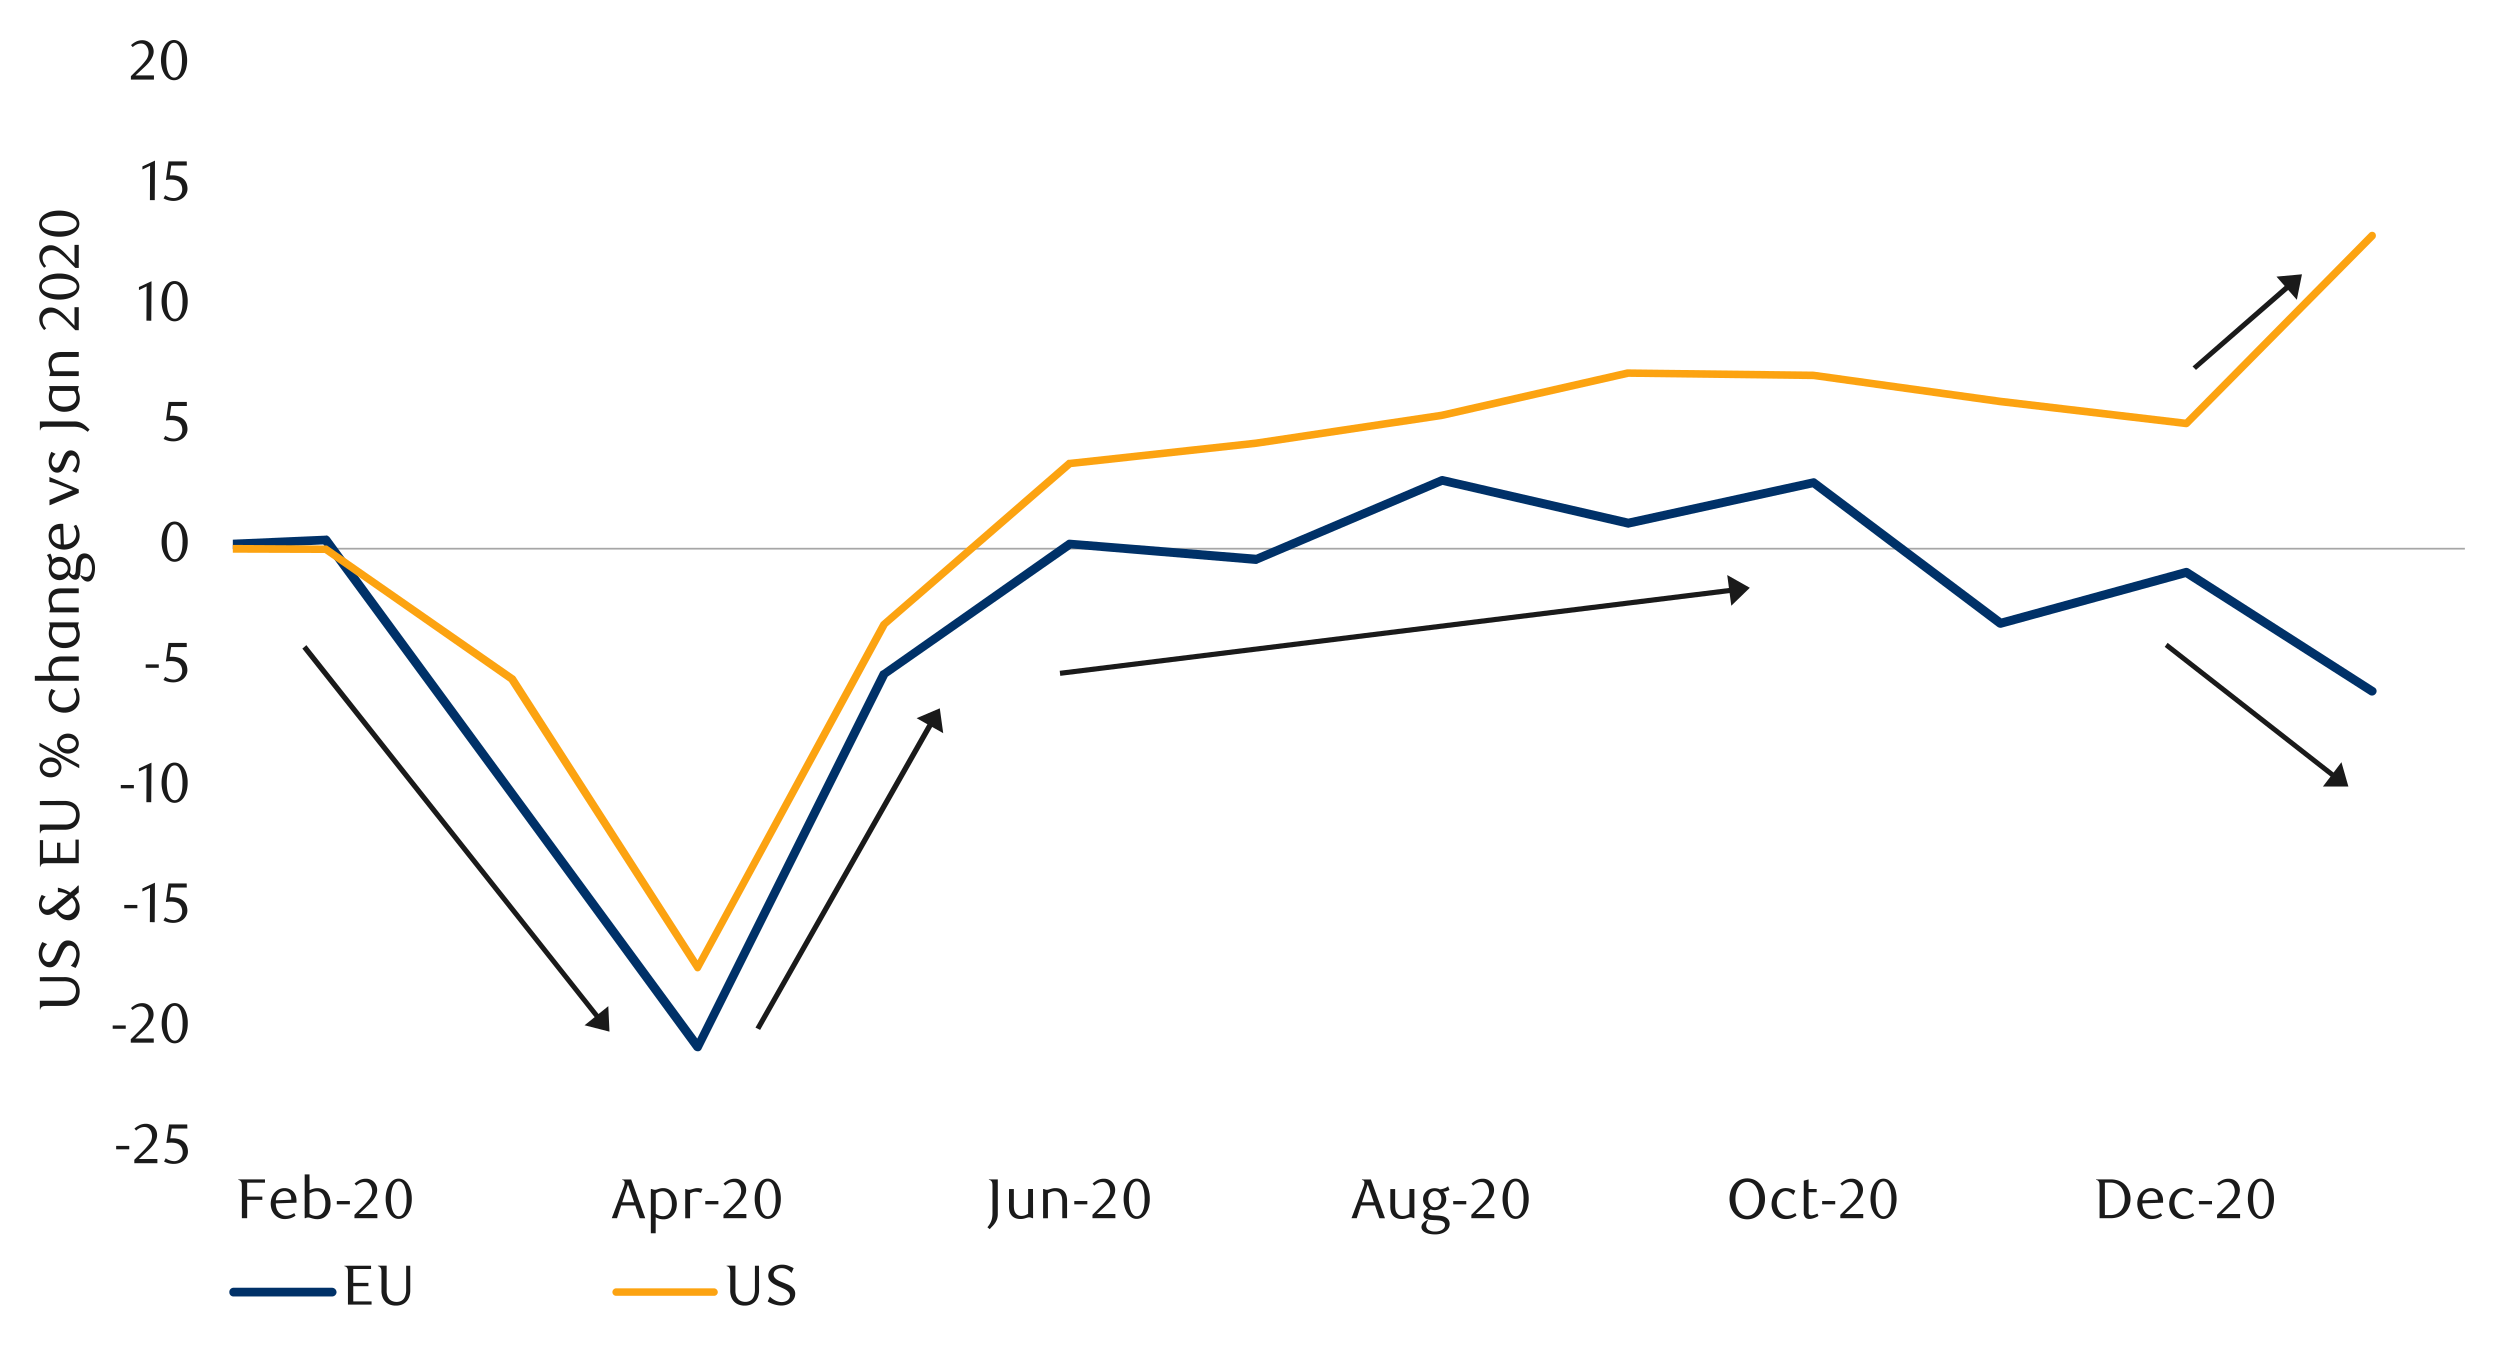 <svg id="Layer_1" data-name="Layer 1" xmlns="http://www.w3.org/2000/svg" xmlns:xlink="http://www.w3.org/1999/xlink" width="1460" height="790" viewBox="0 0 1460 790"><defs><style>.cls-1{fill:none;}.cls-2{fill:#a6a6a6;}.cls-3{clip-path:url(#clip-path);}.cls-4{clip-path:url(#clip-path-2);}.cls-5{fill:#003168;}.cls-6{fill:#fca311;}.cls-7{fill:#1a1a1a;}</style><clipPath id="clip-path"><rect class="cls-1" x="135.97" y="39.04" width="1305.89" height="634.84"/></clipPath><clipPath id="clip-path-2"><rect class="cls-1" x="-125.62" y="-721.85" width="1725.84" height="2233.44"/></clipPath></defs><rect class="cls-2" x="135.97" y="319.92" width="1303.52" height="1.02"/><g class="cls-3"><g class="cls-4"><path class="cls-5" d="M81.48,317.55l108.63-4.74c1-.34,1.69.34,2.37,1L301.11,462,409.73,609.93l-4.4.33L514,392.33c.34-.33.68-.67,1-.67l108.29-76.14a2.53,2.53,0,0,1,1.69-.34l109,8.8-1.35.34,108.28-46a3.79,3.79,0,0,1,1.7-.33l109,25h-1.35l108.62-23.69a2.47,2.47,0,0,1,2,.68l109,81.89-2.37-.34L1276,331.76a2.94,2.94,0,0,1,2.36.34l108.29,69.37a2.4,2.4,0,0,1,.68,3.72,2.61,2.61,0,0,1-3.38.68L1275.36,336.5l2,.34-108.63,29.78a3.23,3.23,0,0,1-2.37-.68l-108.62-81.89,2,.33L951.51,308.07c-.68.34-1,0-1.35,0L841.53,283h1.35l-108.28,46c-.34.34-.68.34-1.36.34l-108.62-9.13,1.69-.34-108.63,75.8,1-1-109,217.93a2.28,2.28,0,0,1-2,1.36,3.08,3.08,0,0,1-2.37-1L297,465.09l-109-148.22,2.37,1L81.82,323a2.66,2.66,0,0,1-2.7-2.7,2.87,2.87,0,0,1,2.36-2.71"/><path class="cls-6" d="M81.82,317.89l108.63.67a1.22,1.22,0,0,1,1,.34l109,75.8c.34,0,.34.34.68.68L409.39,563.9h-3.72L514.3,363.57l.67-.68,108.29-94.07c.34-.34.68-.34,1.36-.34l108.62-11.84,108.29-16.25,108.63-24.7h.67L1059.12,217l109.3,15.23,108.63,12.86-1.69.68,108.29-109.64a2.25,2.25,0,0,1,3.38,0,2.52,2.52,0,0,1,0,3L1278.4,248.85a2.55,2.55,0,0,1-1.69.68l-109-12.86-108.63-15.23-108.29-1.35h.34l-109,24.7L733.92,261,625,272.88l1.36-.68L517.68,366.28l.68-.68-109,200.33a2.23,2.23,0,0,1-1.69,1.36,2,2,0,0,1-2-1L297,397.75l.68.68L189.1,322.62l1,.34-108.29-.34a2.37,2.37,0,1,1,0-4.73"/></g></g><path class="cls-7" d="M67.84,671.2v-2h7.64v2Z"/><path class="cls-7" d="M78.44,679.3v-2L82.78,673a42.13,42.13,0,0,0,4.37-4.92,7.5,7.5,0,0,0,1.63-4.4,7.29,7.29,0,0,0-.32-2.19,5.68,5.68,0,0,0-.87-1.74,3.92,3.92,0,0,0-1.37-1.16,4,4,0,0,0-1.82-.41,6.07,6.07,0,0,0-2.67.58,8.11,8.11,0,0,0-2.21,1.53l-1-1.19A13,13,0,0,1,81.73,657a8.31,8.31,0,0,1,3.49-.71,6.71,6.71,0,0,1,2.54.48,6.11,6.11,0,0,1,2.07,1.34,6.58,6.58,0,0,1,1.4,2.07,6.73,6.73,0,0,1,.51,2.65,7.23,7.23,0,0,1-.58,2.88,12.8,12.8,0,0,1-1.41,2.54A19.31,19.31,0,0,1,88,670.37c-.63.64-1.19,1.2-1.7,1.66l-5.2,4.83h10.8v2.44Z"/><path class="cls-7" d="M109.42,659.08h-9.15l-.86,5.76.73-.05h.72a11.32,11.32,0,0,1,4.33.72,7.53,7.53,0,0,1,2.73,1.84,6.63,6.63,0,0,1,1.42,2.49,9.29,9.29,0,0,1,.41,2.65,6.5,6.5,0,0,1-.68,3,6.92,6.92,0,0,1-1.81,2.27,8.09,8.09,0,0,1-2.63,1.45,9.7,9.7,0,0,1-3.14.51,12.8,12.8,0,0,1-2.69-.28,11.22,11.22,0,0,1-3-1.13l1-1.88a8.65,8.65,0,0,0,5.1,1.68,4.58,4.58,0,0,0,1.76-.36,4.87,4.87,0,0,0,2.63-2.6,4.91,4.91,0,0,0,.42-2,6.22,6.22,0,0,0-.6-2.91,4.73,4.73,0,0,0-1.53-1.79,5.55,5.55,0,0,0-2.14-.91,12.1,12.1,0,0,0-2.38-.25,12.33,12.33,0,0,0-1.5.09c-.5.05-1,.11-1.37.18l1.52-10.87h10.63Z"/><path class="cls-7" d="M65.81,600.81v-1.94h7.63v1.94Z"/><path class="cls-7" d="M76.37,608.91v-2l4.35-4.31a41.94,41.94,0,0,0,4.36-4.92,7.41,7.41,0,0,0,1.63-4.4,7.29,7.29,0,0,0-.31-2.19,5.68,5.68,0,0,0-.87-1.74,3.87,3.87,0,0,0-1.37-1.15,3.92,3.92,0,0,0-1.83-.42,6.2,6.2,0,0,0-2.66.58,8.4,8.4,0,0,0-2.21,1.53l-.95-1.18a12.57,12.57,0,0,1,3.16-2.15,8.16,8.16,0,0,1,3.49-.72,6.66,6.66,0,0,1,2.53.48,6.43,6.43,0,0,1,2.08,1.35,6.52,6.52,0,0,1,1.4,2.07,6.86,6.86,0,0,1,.51,2.64,7.41,7.41,0,0,1-.58,2.88,13.76,13.76,0,0,1-1.42,2.55A19.12,19.12,0,0,1,85.91,600c-.63.65-1.2,1.2-1.7,1.66L79,606.47h10.8v2.44Z"/><path class="cls-7" d="M109.66,597.6a18.34,18.34,0,0,1-.57,4.72,12.78,12.78,0,0,1-1.61,3.7,7.74,7.74,0,0,1-2.44,2.43,5.76,5.76,0,0,1-3.07.86,5.57,5.57,0,0,1-3-.88,8,8,0,0,1-2.4-2.42A12.69,12.69,0,0,1,95,602.32a18.2,18.2,0,0,1-.58-4.69,18.65,18.65,0,0,1,.58-4.74,13.06,13.06,0,0,1,1.58-3.76,7.52,7.52,0,0,1,2.39-2.46,5.8,5.8,0,0,1,6.11,0,7.85,7.85,0,0,1,2.44,2.46,12.92,12.92,0,0,1,1.61,3.74A18.53,18.53,0,0,1,109.66,597.6Zm-3,0a27,27,0,0,0-.29-4,14.11,14.11,0,0,0-.88-3.26,5.94,5.94,0,0,0-1.43-2.16,3,3,0,0,0-4,0,6.07,6.07,0,0,0-1.43,2.14,14.51,14.51,0,0,0-.87,3.23,27.29,27.29,0,0,0,0,8.07,13.26,13.26,0,0,0,.89,3.22,6,6,0,0,0,1.45,2.14,2.84,2.84,0,0,0,2,.78,2.89,2.89,0,0,0,2-.78,5.65,5.65,0,0,0,1.45-2.14,13.79,13.79,0,0,0,.88-3.21A26,26,0,0,0,106.63,597.65Z"/><path class="cls-7" d="M72.57,530.42v-1.94h7.64v1.94Z"/><path class="cls-7" d="M87.52,538.52l.1-20-4.48,2.14v-1.78l7.35-3.39-.14,23.08Z"/><path class="cls-7" d="M109.09,518.31H99.93l-.85,5.76.72-.05.73,0a11.16,11.16,0,0,1,4.33.73,7.41,7.41,0,0,1,2.73,1.84,6.55,6.55,0,0,1,1.42,2.49,9.29,9.29,0,0,1,.41,2.65,6.53,6.53,0,0,1-.68,3,7.13,7.13,0,0,1-1.81,2.27,8.39,8.39,0,0,1-2.63,1.45,9.72,9.72,0,0,1-3.15.51,13.47,13.47,0,0,1-2.68-.28,11.65,11.65,0,0,1-3-1.14l1-1.88a8.66,8.66,0,0,0,5.11,1.68,4.58,4.58,0,0,0,1.76-.36,4.86,4.86,0,0,0,1.55-1,4.93,4.93,0,0,0,1.08-1.58,4.86,4.86,0,0,0,.41-2,6.24,6.24,0,0,0-.59-2.92,4.88,4.88,0,0,0-1.53-1.79,5.78,5.78,0,0,0-2.14-.91,12.19,12.19,0,0,0-2.39-.24c-.5,0-1,0-1.5.08l-1.36.18,1.51-10.86h10.64Z"/><path class="cls-7" d="M70.54,460.37v-1.94h7.64v1.94Z"/><path class="cls-7" d="M85.49,468.47l.1-20.05-4.48,2.14v-1.77l7.34-3.4-.13,23.08Z"/><path class="cls-7" d="M109.59,457.17a17.87,17.87,0,0,1-.58,4.71,12.57,12.57,0,0,1-1.61,3.71A7.89,7.89,0,0,1,105,468a5.76,5.76,0,0,1-3.07.86,5.56,5.56,0,0,1-3-.87,8.07,8.07,0,0,1-2.4-2.43,12.46,12.46,0,0,1-1.59-3.69,17.75,17.75,0,0,1-.58-4.68,18.24,18.24,0,0,1,.58-4.75,13.59,13.59,0,0,1,1.57-3.76,7.71,7.71,0,0,1,2.4-2.45,5.74,5.74,0,0,1,6.11,0,8,8,0,0,1,2.43,2.45,12.76,12.76,0,0,1,1.61,3.74A18.11,18.11,0,0,1,109.59,457.17Zm-3,0a25.86,25.86,0,0,0-.3-4,13.55,13.55,0,0,0-.87-3.25,5.78,5.78,0,0,0-1.43-2.16,3,3,0,0,0-4,0,5.85,5.85,0,0,0-1.43,2.14,14.22,14.22,0,0,0-.87,3.23,27.22,27.22,0,0,0,0,8.06,13.35,13.35,0,0,0,.89,3.23,6,6,0,0,0,1.45,2.14,2.86,2.86,0,0,0,2,.77,2.93,2.93,0,0,0,2-.77,5.85,5.85,0,0,0,1.45-2.14,13.33,13.33,0,0,0,.87-3.21A24.9,24.9,0,0,0,106.56,457.21Z"/><path class="cls-7" d="M85.09,390V388h7.64V390Z"/><path class="cls-7" d="M109.09,377.87H99.94l-.86,5.76.73-.05h.72a11.29,11.29,0,0,1,4.33.72,7.49,7.49,0,0,1,2.74,1.84,6.47,6.47,0,0,1,1.41,2.49,9,9,0,0,1,.41,2.65,6.5,6.5,0,0,1-.67,3,7,7,0,0,1-1.81,2.27A8.25,8.25,0,0,1,104.3,398a9.66,9.66,0,0,1-3.14.51,12.7,12.7,0,0,1-2.68-.28,11.45,11.45,0,0,1-3-1.13l1-1.88a8.65,8.65,0,0,0,5.1,1.68,4.54,4.54,0,0,0,1.76-.36,4.94,4.94,0,0,0,1.55-1,5,5,0,0,0,1.5-3.62,6.35,6.35,0,0,0-.59-2.91,5,5,0,0,0-1.53-1.8,5.76,5.76,0,0,0-2.14-.9,11.56,11.56,0,0,0-2.39-.25,14.76,14.76,0,0,0-1.5.08c-.49.06-1,.12-1.37.19l1.52-10.87h10.63Z"/><path class="cls-7" d="M109.63,316.39a17.82,17.82,0,0,1-.58,4.71,12.46,12.46,0,0,1-1.61,3.71,7.82,7.82,0,0,1-2.43,2.43,5.75,5.75,0,0,1-3.07.85,5.54,5.54,0,0,1-3-.87,8,8,0,0,1-2.4-2.42,12.92,12.92,0,0,1-1.6-3.7,18.08,18.08,0,0,1-.57-4.68,18.74,18.74,0,0,1,.57-4.75,13.4,13.4,0,0,1,1.58-3.75,7.64,7.64,0,0,1,2.4-2.46,5.8,5.8,0,0,1,6.11,0,7.93,7.93,0,0,1,2.43,2.46,12.65,12.65,0,0,1,1.61,3.74A18,18,0,0,1,109.63,316.39Zm-3,.05a25.67,25.67,0,0,0-.3-4.05,14.65,14.65,0,0,0-.87-3.26A6.07,6.07,0,0,0,104,307a3,3,0,0,0-4,0,5.94,5.94,0,0,0-1.43,2.14,13.38,13.38,0,0,0-.87,3.23,27.29,27.29,0,0,0,0,8.07,13.27,13.27,0,0,0,.88,3.22,6.14,6.14,0,0,0,1.45,2.14,2.85,2.85,0,0,0,2,.78,2.91,2.91,0,0,0,2-.78,5.88,5.88,0,0,0,1.45-2.14,14.32,14.32,0,0,0,.87-3.21A24.77,24.77,0,0,0,106.6,316.44Z"/><path class="cls-7" d="M109.13,237.09H100l-.85,5.77c.24,0,.48,0,.72-.05l.72,0a11.29,11.29,0,0,1,4.33.72,7.51,7.51,0,0,1,2.74,1.85,6.43,6.43,0,0,1,1.41,2.48,9.07,9.07,0,0,1,.41,2.66,6.46,6.46,0,0,1-.67,3,7.06,7.06,0,0,1-1.81,2.28,8.44,8.44,0,0,1-2.64,1.45,9.61,9.61,0,0,1-3.14.51,13.47,13.47,0,0,1-2.68-.28,11.65,11.65,0,0,1-3-1.14l1-1.88a8.65,8.65,0,0,0,5.1,1.68,4.63,4.63,0,0,0,1.77-.36,4.81,4.81,0,0,0,1.54-1,5.24,5.24,0,0,0,1.09-1.58,5.06,5.06,0,0,0,.41-2,6.37,6.37,0,0,0-.59-2.92,5.08,5.08,0,0,0-1.53-1.79,5.78,5.78,0,0,0-2.14-.91,12.19,12.19,0,0,0-2.39-.24,12.45,12.45,0,0,0-1.5.08c-.49.05-1,.11-1.36.18l1.51-10.87h10.64Z"/><path class="cls-7" d="M85.52,187.26l.1-20-4.48,2.14v-1.78l7.34-3.39-.13,23.08Z"/><path class="cls-7" d="M109.62,176a18.34,18.34,0,0,1-.57,4.72,12.84,12.84,0,0,1-1.61,3.71A7.81,7.81,0,0,1,105,186.8a5.76,5.76,0,0,1-3.07.86,5.56,5.56,0,0,1-3-.87,8.18,8.18,0,0,1-2.4-2.43,12.46,12.46,0,0,1-1.59-3.69,18.18,18.18,0,0,1-.58-4.68,18.67,18.67,0,0,1,.58-4.75,13.3,13.3,0,0,1,1.58-3.76A7.72,7.72,0,0,1,98.89,165a5.8,5.8,0,0,1,6.11,0,8.07,8.07,0,0,1,2.44,2.46,13,13,0,0,1,1.61,3.74A18.53,18.53,0,0,1,109.62,176Zm-3,.05a27.07,27.07,0,0,0-.29-4.05,14.25,14.25,0,0,0-.88-3.26,5.81,5.81,0,0,0-1.43-2.15,3,3,0,0,0-4,0,6,6,0,0,0-1.43,2.14,14.27,14.27,0,0,0-.87,3.22,27.29,27.29,0,0,0,0,8.07,13.35,13.35,0,0,0,.89,3.23,6.1,6.1,0,0,0,1.45,2.14,2.88,2.88,0,0,0,2,.77,2.93,2.93,0,0,0,2-.77,5.73,5.73,0,0,0,1.45-2.14,13.79,13.79,0,0,0,.88-3.21A26.16,26.16,0,0,0,106.59,176Z"/><path class="cls-7" d="M87.55,116.87l.1-20.05L83.17,99V97.19l7.34-3.4-.13,23.08Z"/><path class="cls-7" d="M109.12,96.66H100l-.85,5.76.72,0h.73a11.36,11.36,0,0,1,4.33.72,7.53,7.53,0,0,1,2.73,1.84,6.47,6.47,0,0,1,1.41,2.49,9,9,0,0,1,.42,2.65,6.5,6.5,0,0,1-.68,3,6.92,6.92,0,0,1-1.81,2.27,8.3,8.3,0,0,1-2.63,1.45,9.72,9.72,0,0,1-3.15.51A12.77,12.77,0,0,1,98.5,117a11.28,11.28,0,0,1-3-1.14l1-1.87a8.66,8.66,0,0,0,5.11,1.68,4.42,4.42,0,0,0,1.76-.37,4.81,4.81,0,0,0,1.54-1,5,5,0,0,0,1.09-1.58,4.83,4.83,0,0,0,.41-2,6.23,6.23,0,0,0-.59-2.91,4.93,4.93,0,0,0-1.53-1.8,5.6,5.6,0,0,0-2.14-.9,11.49,11.49,0,0,0-2.39-.25c-.5,0-1,0-1.5.08l-1.36.18,1.51-10.86h10.64Z"/><path class="cls-7" d="M76.44,46.49v-2l4.34-4.31a41.94,41.94,0,0,0,4.36-4.92,7.41,7.41,0,0,0,1.63-4.4,7.29,7.29,0,0,0-.31-2.19A5.68,5.68,0,0,0,85.59,27a3.92,3.92,0,0,0-1.37-1.16,4,4,0,0,0-1.82-.41,6.21,6.21,0,0,0-2.67.58,8.11,8.11,0,0,0-2.21,1.53l-1-1.18a13.09,13.09,0,0,1,3.16-2.16,8.31,8.31,0,0,1,3.49-.71,6.66,6.66,0,0,1,2.53.48,6.27,6.27,0,0,1,2.08,1.35,6.36,6.36,0,0,1,1.4,2.07A6.68,6.68,0,0,1,89.74,30a7.41,7.41,0,0,1-.58,2.88,13.17,13.17,0,0,1-1.41,2.55A19.19,19.19,0,0,1,86,37.56c-.63.65-1.19,1.2-1.7,1.66l-5.2,4.83h10.8v2.44Z"/><path class="cls-7" d="M109.29,35.18a18.31,18.31,0,0,1-.57,4.71,12.46,12.46,0,0,1-1.61,3.71A7.82,7.82,0,0,1,104.68,46a5.77,5.77,0,0,1-3.07.85,5.57,5.57,0,0,1-3-.87,7.89,7.89,0,0,1-2.39-2.42,12.92,12.92,0,0,1-1.6-3.7A18.19,18.19,0,0,1,94,35.21a18.74,18.74,0,0,1,.57-4.75,13.4,13.4,0,0,1,1.58-3.75,7.64,7.64,0,0,1,2.4-2.46,5.64,5.64,0,0,1,3-.88,5.71,5.71,0,0,1,3.07.88,7.93,7.93,0,0,1,2.43,2.46,12.65,12.65,0,0,1,1.61,3.74A18.47,18.47,0,0,1,109.29,35.18Zm-3,0a25.67,25.67,0,0,0-.3-4,14.65,14.65,0,0,0-.87-3.26,6.09,6.09,0,0,0-1.44-2.16,3,3,0,0,0-4,0,5.94,5.94,0,0,0-1.43,2.14,13.83,13.83,0,0,0-.88,3.23,28.22,28.22,0,0,0,0,8.07,13.73,13.73,0,0,0,.89,3.22,6.14,6.14,0,0,0,1.45,2.14,2.85,2.85,0,0,0,2,.78,2.91,2.91,0,0,0,2-.78,5.88,5.88,0,0,0,1.45-2.14,14.32,14.32,0,0,0,.87-3.21A24.77,24.77,0,0,0,106.27,35.23Z"/><path class="cls-7" d="M154.75,690.67H144.34v8.13h8.86v1.94h-8.86v10.7h-3.09V693.33c0-.75,0-1.41-.07-2a2.43,2.43,0,0,0-.53-1.43,1.77,1.77,0,0,0-.64-.56,2,2,0,0,0-.84-.26v-.3h15.58Z"/><path class="cls-7" d="M161.07,702.77a9.27,9.27,0,0,0,.46,3,6.73,6.73,0,0,0,1.28,2.3,5.6,5.6,0,0,0,1.95,1.43,5.9,5.9,0,0,0,2.43.5,7,7,0,0,0,2.32-.4,9.63,9.63,0,0,0,2.32-1.15l.76,1.45a9.51,9.51,0,0,1-3.16,1.62,12,12,0,0,1-3.16.42,7.74,7.74,0,0,1-3.28-.69,7.84,7.84,0,0,1-2.58-1.89,8.92,8.92,0,0,1-1.7-2.85,10.81,10.81,0,0,1,0-7.16,9,9,0,0,1,1.7-2.88,7.68,7.68,0,0,1,2.57-1.91,7.4,7.4,0,0,1,3.22-.7,7.53,7.53,0,0,1,2.64.47,6.33,6.33,0,0,1,3.75,3.68,8.4,8.4,0,0,1,.56,3.18c0,.17,0,.37,0,.59s0,.42,0,.6Zm9-2.13a2.4,2.4,0,0,0,0-.37v-.35a5,5,0,0,0-.31-1.83,4,4,0,0,0-.84-1.35,3.6,3.6,0,0,0-1.22-.82,3.74,3.74,0,0,0-1.45-.28,4.85,4.85,0,0,0-3.52,1.43,6,6,0,0,0-1.65,3.9Z"/><path class="cls-7" d="M180.76,695.08a12.33,12.33,0,0,1,2.25-.86,8.55,8.55,0,0,1,2.28-.33,8.14,8.14,0,0,1,3.5.73,6.45,6.45,0,0,1,2.54,2.2,8.87,8.87,0,0,1,1.35,3.08,14.9,14.9,0,0,1,.36,3.21,11.68,11.68,0,0,1-.4,3.2,8.86,8.86,0,0,1-1.25,2.66,7,7,0,0,1-2.47,2.21,7.54,7.54,0,0,1-3.65.82,8,8,0,0,1-1.71-.16,13.4,13.4,0,0,1-1.39-.35l-1.17-.35a4,4,0,0,0-1.07-.16,2.87,2.87,0,0,0-.77.11,3.89,3.89,0,0,0-.81.35h-.42V685.83h2.83Zm0,13.76a3.5,3.5,0,0,0,.62.41,6.76,6.76,0,0,0,.89.4,7.38,7.38,0,0,0,1.06.3,6.45,6.45,0,0,0,1.17.11,5.39,5.39,0,0,0,2.26-.44,4.85,4.85,0,0,0,1.61-1.21,6.32,6.32,0,0,0,1.26-2.39,10.68,10.68,0,0,0,.38-2.89,9.38,9.38,0,0,0-1.36-5.49,4.43,4.43,0,0,0-3.82-1.9,6.09,6.09,0,0,0-2.14.39,12.78,12.78,0,0,0-1.93.93Z"/><path class="cls-7" d="M196.69,703.34V701.4h7.64v1.94Z"/><path class="cls-7" d="M207,711.44v-2l4.34-4.32a41.33,41.33,0,0,0,4.37-4.92,7.45,7.45,0,0,0,1.63-4.39,7.29,7.29,0,0,0-.32-2.19,5.85,5.85,0,0,0-.87-1.75,3.89,3.89,0,0,0-1.37-1.15,4,4,0,0,0-1.82-.41,6.21,6.21,0,0,0-2.67.57,8.37,8.37,0,0,0-2.21,1.54l-1-1.19a12.75,12.75,0,0,1,3.16-2.15,8.15,8.15,0,0,1,3.49-.71,6.71,6.71,0,0,1,2.54.47,6.29,6.29,0,0,1,2.07,1.35,6.36,6.36,0,0,1,1.4,2.07,6.7,6.7,0,0,1,.51,2.65,7.18,7.18,0,0,1-.58,2.87,13.17,13.17,0,0,1-1.41,2.55,18.32,18.32,0,0,1-1.78,2.15c-.63.65-1.19,1.2-1.7,1.66l-5.2,4.84h10.8v2.43Z"/><path class="cls-7" d="M240.48,700.13a18.34,18.34,0,0,1-.57,4.72,12.84,12.84,0,0,1-1.61,3.71,7.89,7.89,0,0,1-2.43,2.42,5.79,5.79,0,0,1-3.08.86,5.49,5.49,0,0,1-3-.88,8,8,0,0,1-2.4-2.42,12.46,12.46,0,0,1-1.59-3.69,18.19,18.19,0,0,1-.57-4.68,18.69,18.69,0,0,1,.57-4.75,13.18,13.18,0,0,1,1.58-3.76,7.64,7.64,0,0,1,2.4-2.46,5.62,5.62,0,0,1,3-.87,5.71,5.71,0,0,1,3.08.87,8.15,8.15,0,0,1,2.43,2.46,12.92,12.92,0,0,1,1.61,3.74A18.53,18.53,0,0,1,240.48,700.13Zm-3,0a27,27,0,0,0-.29-4,14.25,14.25,0,0,0-.88-3.26,5.81,5.81,0,0,0-1.43-2.15,2.89,2.89,0,0,0-2-.78,2.92,2.92,0,0,0-2,.78,6,6,0,0,0-1.43,2.14,14.27,14.27,0,0,0-.87,3.22,27.29,27.29,0,0,0,0,8.07,13.35,13.35,0,0,0,.89,3.23,6.1,6.1,0,0,0,1.45,2.14,2.88,2.88,0,0,0,2,.77,3,3,0,0,0,2-.77,5.83,5.83,0,0,0,1.44-2.14,13.79,13.79,0,0,0,.88-3.21A26.16,26.16,0,0,0,237.45,700.18Z"/><path class="cls-7" d="M373.53,711.44,371,704h-8.23l-2.43,7.44h-3.07l6.85-18a7.52,7.52,0,0,0,.69-3q-.06-1.08-1.44-1.35v-.29h5.23l8.23,22.68Zm-6.78-19.62-3.39,10.31h6.95Z"/><path class="cls-7" d="M380.58,694.36a6,6,0,0,0,1.07.37,3.62,3.62,0,0,0,.87.12,3.5,3.5,0,0,0,1-.15l1-.34a12.17,12.17,0,0,1,1.22-.35,7.4,7.4,0,0,1,1.59-.15,6.94,6.94,0,0,1,3.31.79,7.7,7.7,0,0,1,2.49,2.05,9.68,9.68,0,0,1,1.6,3,10.94,10.94,0,0,1,.54,3.43,11.57,11.57,0,0,1-.49,3.3,8.84,8.84,0,0,1-1.48,2.88,7.17,7.17,0,0,1-5.91,2.79,8.1,8.1,0,0,1-2.25-.32,14.83,14.83,0,0,1-2.22-.85v9.3h-2.83V694.36Zm2.4,14.52a11.27,11.27,0,0,0,1.81.92,6.2,6.2,0,0,0,2.33.43,4.52,4.52,0,0,0,3.85-1.89,9.13,9.13,0,0,0,1.4-5.47,9.88,9.88,0,0,0-.37-2.75,7.46,7.46,0,0,0-1.05-2.28,4.94,4.94,0,0,0-1.72-1.56,4.84,4.84,0,0,0-2.38-.57,5,5,0,0,0-1.24.14,7.88,7.88,0,0,0-1.1.36,7.54,7.54,0,0,0-.9.45,4.27,4.27,0,0,0-.63.42Z"/><path class="cls-7" d="M409.26,696.69a7.14,7.14,0,0,0-2.93-.72,5.32,5.32,0,0,0-1.65.25A8.35,8.35,0,0,0,403,697v14.45h-2.83V694.36h.43a4.28,4.28,0,0,0,.93.37,3.14,3.14,0,0,0,.83.12,4,4,0,0,0,1.06-.15l1.17-.34c.41-.13.85-.24,1.32-.35a7.54,7.54,0,0,1,1.57-.15,8.55,8.55,0,0,1,1.3.11,8,8,0,0,1,1.46.39Z"/><path class="cls-7" d="M411.89,703.34V701.4h7.64v1.94Z"/><path class="cls-7" d="M422.49,711.44v-2l4.35-4.32a42.06,42.06,0,0,0,4.36-4.92,7.39,7.39,0,0,0,1.63-4.39,7.29,7.29,0,0,0-.31-2.19,5.64,5.64,0,0,0-.88-1.75,3.86,3.86,0,0,0-1.36-1.15,4,4,0,0,0-1.83-.41,6.24,6.24,0,0,0-2.67.57,8.32,8.32,0,0,0-2.2,1.54l-1-1.19a12.94,12.94,0,0,1,3.16-2.15,8.22,8.22,0,0,1,3.49-.71,6.71,6.71,0,0,1,2.54.47,6.29,6.29,0,0,1,2.07,1.35,6.21,6.21,0,0,1,1.4,2.07,6.7,6.7,0,0,1,.51,2.65,7.35,7.35,0,0,1-.57,2.87,13.76,13.76,0,0,1-1.42,2.55,17.38,17.38,0,0,1-1.78,2.15c-.62.65-1.19,1.2-1.69,1.66l-5.2,4.84h10.79v2.43Z"/><path class="cls-7" d="M456,700.13a18.32,18.32,0,0,1-.58,4.72,12.57,12.57,0,0,1-1.61,3.71,7.89,7.89,0,0,1-2.43,2.42,5.76,5.76,0,0,1-3.07.86,5.46,5.46,0,0,1-3-.88,8,8,0,0,1-2.4-2.42,12.73,12.73,0,0,1-1.6-3.69,18.19,18.19,0,0,1-.57-4.68,18.69,18.69,0,0,1,.57-4.75,13.47,13.47,0,0,1,1.58-3.76,7.85,7.85,0,0,1,2.4-2.46,5.8,5.8,0,0,1,6.11,0,8.15,8.15,0,0,1,2.43,2.46,12.65,12.65,0,0,1,1.61,3.74A18.52,18.52,0,0,1,456,700.13Zm-3,0a25.67,25.67,0,0,0-.3-4,14.8,14.8,0,0,0-.87-3.26,5.94,5.94,0,0,0-1.43-2.15,3,3,0,0,0-4,0,5.85,5.85,0,0,0-1.43,2.14,13.74,13.74,0,0,0-.88,3.22,28.22,28.22,0,0,0,0,8.07,13.82,13.82,0,0,0,.89,3.23,6.24,6.24,0,0,0,1.45,2.14,2.88,2.88,0,0,0,2,.77,3,3,0,0,0,2-.77,6,6,0,0,0,1.45-2.14,14.32,14.32,0,0,0,.87-3.21A24.9,24.9,0,0,0,453,700.18Z"/><path class="cls-7" d="M582.71,688.76V709a9.12,9.12,0,0,1-.43,2.92,10,10,0,0,1-1.11,2.24,13.58,13.58,0,0,1-1.51,1.87c-.56.58-1.12,1.18-1.66,1.8l-1.35-1.09c.41-.53.8-1.06,1.17-1.6a9.47,9.47,0,0,0,.93-1.76,10.35,10.35,0,0,0,.63-2.12,14.54,14.54,0,0,0,.23-2.72V693.3c0-.74,0-1.41-.07-2a2.49,2.49,0,0,0-.52-1.43,2,2,0,0,0-.64-.56,2.15,2.15,0,0,0-.88-.27v-.29Z"/><path class="cls-7" d="M603.32,711.44h-.43a10.25,10.25,0,0,0-1-.4,2.59,2.59,0,0,0-.78-.12,3.79,3.79,0,0,0-1.07.15l-1.1.34a13.17,13.17,0,0,1-1.28.34,7.77,7.77,0,0,1-1.62.15q-3.89,0-5.59-2.53a5.91,5.91,0,0,1-.94-2.24,13.36,13.36,0,0,1-.25-2.73v-10h2.83v9.52a14.44,14.44,0,0,0,.18,2.45,4.88,4.88,0,0,0,.64,1.76,3.74,3.74,0,0,0,1.5,1.48,4.29,4.29,0,0,0,2,.49,6.19,6.19,0,0,0,2.2-.36,9.34,9.34,0,0,0,1.81-.92V694.36h2.84Z"/><path class="cls-7" d="M620.37,711.44V701.9a14.57,14.57,0,0,0-.18-2.46,4.7,4.7,0,0,0-.64-1.76,3.66,3.66,0,0,0-1.49-1.48,4.25,4.25,0,0,0-2-.49,6.28,6.28,0,0,0-2.21.36A9.14,9.14,0,0,0,612,697v14.45h-2.83V694.36h.42a8.18,8.18,0,0,0,1,.37,2.53,2.53,0,0,0,.77.12,3.81,3.81,0,0,0,1-.15l1.12-.34c.4-.13.83-.24,1.29-.35a7.67,7.67,0,0,1,1.61-.15q3.89,0,5.6,2.54a6.8,6.8,0,0,1,.92,2.24,13.49,13.49,0,0,1,.26,2.74v10.06Z"/><path class="cls-7" d="M627.38,703.34V701.4H635v1.94Z"/><path class="cls-7" d="M638,711.44v-2l4.34-4.32a41.15,41.15,0,0,0,4.36-4.92,7.39,7.39,0,0,0,1.63-4.39,7.29,7.29,0,0,0-.31-2.19,5.85,5.85,0,0,0-.87-1.75,3.89,3.89,0,0,0-1.37-1.15,4,4,0,0,0-1.83-.41,6.19,6.19,0,0,0-2.66.57,8.37,8.37,0,0,0-2.21,1.54l-1-1.19a12.75,12.75,0,0,1,3.16-2.15,8.15,8.15,0,0,1,3.49-.71,6.66,6.66,0,0,1,2.53.47,6.43,6.43,0,0,1,2.08,1.35,6.36,6.36,0,0,1,1.4,2.07,6.7,6.7,0,0,1,.51,2.65,7.36,7.36,0,0,1-.58,2.87,13.72,13.72,0,0,1-1.41,2.55,18.32,18.32,0,0,1-1.78,2.15c-.63.65-1.19,1.2-1.7,1.66l-5.2,4.84h10.8v2.43Z"/><path class="cls-7" d="M671.47,700.13a18.34,18.34,0,0,1-.57,4.72,12.84,12.84,0,0,1-1.61,3.71,7.81,7.81,0,0,1-2.44,2.42,5.76,5.76,0,0,1-3.07.86,5.49,5.49,0,0,1-3-.88,8,8,0,0,1-2.4-2.42,12.46,12.46,0,0,1-1.59-3.69,17.75,17.75,0,0,1-.58-4.68,18.24,18.24,0,0,1,.58-4.75,13.18,13.18,0,0,1,1.58-3.76,7.72,7.72,0,0,1,2.39-2.46,5.8,5.8,0,0,1,6.11,0,8.07,8.07,0,0,1,2.44,2.46,12.92,12.92,0,0,1,1.61,3.74A18.53,18.53,0,0,1,671.47,700.13Zm-3,0a27,27,0,0,0-.29-4,14.25,14.25,0,0,0-.88-3.26,5.81,5.81,0,0,0-1.43-2.15,3,3,0,0,0-4,0,5.85,5.85,0,0,0-1.43,2.14,14.27,14.27,0,0,0-.87,3.22,27.29,27.29,0,0,0,0,8.07,13.35,13.35,0,0,0,.89,3.23,6.1,6.1,0,0,0,1.45,2.14,2.88,2.88,0,0,0,2,.77,2.93,2.93,0,0,0,2-.77,5.73,5.73,0,0,0,1.45-2.14,13.79,13.79,0,0,0,.88-3.21A26.16,26.16,0,0,0,668.44,700.18Z"/><path class="cls-7" d="M805.54,711.44,803,704h-8.23l-2.43,7.44h-3.07l6.85-18a7.52,7.52,0,0,0,.69-3c0-.72-.52-1.17-1.45-1.35v-.29h5.24l8.23,22.68Zm-6.78-19.62-3.39,10.31h6.94Z"/><path class="cls-7" d="M826,711.44h-.43a10.25,10.25,0,0,0-1-.4,2.64,2.64,0,0,0-.78-.12,3.79,3.79,0,0,0-1.07.15l-1.1.34a12.66,12.66,0,0,1-1.29.34,7.6,7.6,0,0,1-1.61.15q-3.88,0-5.6-2.53a6.06,6.06,0,0,1-.93-2.24,13.36,13.36,0,0,1-.25-2.73v-10h2.83v9.52a14.44,14.44,0,0,0,.18,2.45,4.88,4.88,0,0,0,.64,1.76,3.74,3.74,0,0,0,1.5,1.48,4.29,4.29,0,0,0,2,.49,6.19,6.19,0,0,0,2.2-.36,9.34,9.34,0,0,0,1.81-.92V694.36H826Z"/><path class="cls-7" d="M846.5,694.88a7.76,7.76,0,0,1-.77.4,8.68,8.68,0,0,1-.94.34,6.77,6.77,0,0,1-1,.23,9.14,9.14,0,0,1-.93.12,7,7,0,0,1,1.15,1.69,5.81,5.81,0,0,1,.57,2.69,6.12,6.12,0,0,1-.51,2.48,6.27,6.27,0,0,1-1.39,2,6.71,6.71,0,0,1-2.12,1.36,6.94,6.94,0,0,1-2.72.52,5.5,5.5,0,0,1-1.51-.19c-.41-.12-.73-.2-.94-.24a3.89,3.89,0,0,0-1.07,1,1.78,1.78,0,0,0-.31.94,1.17,1.17,0,0,0,.26.79,1.72,1.72,0,0,0,.79.46,7.84,7.84,0,0,0,1.92.28l2.5.12a20.47,20.47,0,0,1,2.56.29,7.42,7.42,0,0,1,2.27.78,4.57,4.57,0,0,1,1.64,1.48,4.22,4.22,0,0,1,.64,2.45,4.63,4.63,0,0,1-.45,2,5.4,5.4,0,0,1-1.29,1.76,8.19,8.19,0,0,1-3,1.71,11.72,11.72,0,0,1-3.63.56,16.16,16.16,0,0,1-3.45-.33,8.83,8.83,0,0,1-2.55-.92,4.59,4.59,0,0,1-1.56-1.36,2.93,2.93,0,0,1-.53-1.67,3.46,3.46,0,0,1,.91-2.24,7,7,0,0,1,2.61-1.84h.43a6,6,0,0,0-1.18,3.24,2.92,2.92,0,0,0,1.34,2.5,7,7,0,0,0,4,.94,8.28,8.28,0,0,0,2-.23,6.66,6.66,0,0,0,1.81-.69,4.25,4.25,0,0,0,1.32-1.16,2.67,2.67,0,0,0,.51-1.62,2.28,2.28,0,0,0-.42-1.44,3,3,0,0,0-1.15-.88,5.44,5.44,0,0,0-1.68-.44c-.63-.08-1.29-.14-2-.19-1,0-2.05-.1-3.05-.16a7.94,7.94,0,0,1-2.67-.62,2.65,2.65,0,0,1-1.2-1,2.41,2.41,0,0,1-.38-1.27,3.36,3.36,0,0,1,.63-1.93,8.34,8.34,0,0,1,2.11-2,8.16,8.16,0,0,1-2.15-2.28,5.47,5.47,0,0,1-.84-3,6.29,6.29,0,0,1,.51-2.51,6.21,6.21,0,0,1,1.39-2,6.72,6.72,0,0,1,2.14-1.37,7.13,7.13,0,0,1,2.73-.51,7.49,7.49,0,0,1,1.52.16,5.06,5.06,0,0,1,1.46.53,8.61,8.61,0,0,0,1.61-.28,10.39,10.39,0,0,0,1.43-.48,5.92,5.92,0,0,0,1.1-.56,3.79,3.79,0,0,0,.69-.53Zm-4.74,5.45a6.41,6.41,0,0,0-.26-1.82,4.84,4.84,0,0,0-.77-1.5,3.85,3.85,0,0,0-1.22-1,3.52,3.52,0,0,0-3.18,0,3.54,3.54,0,0,0-1.19,1,4.84,4.84,0,0,0-.77,1.5,6.05,6.05,0,0,0,0,3.64,4.84,4.84,0,0,0,.77,1.5,3.68,3.68,0,0,0,1.19,1,3.52,3.52,0,0,0,3.18,0,4,4,0,0,0,1.22-1,4.84,4.84,0,0,0,.77-1.5A6.35,6.35,0,0,0,841.76,700.33Z"/><path class="cls-7" d="M848.67,703.34V701.4h7.64v1.94Z"/><path class="cls-7" d="M859.27,711.44v-2l4.35-4.32a41.15,41.15,0,0,0,4.36-4.92,7.39,7.39,0,0,0,1.63-4.39,7.29,7.29,0,0,0-.31-2.19,5.85,5.85,0,0,0-.87-1.75,4,4,0,0,0-1.37-1.15,4,4,0,0,0-1.83-.41,6.19,6.19,0,0,0-2.66.57,8.21,8.21,0,0,0-2.21,1.54l-1-1.19a12.75,12.75,0,0,1,3.16-2.15,8.15,8.15,0,0,1,3.49-.71,6.66,6.66,0,0,1,2.53.47,6.43,6.43,0,0,1,2.08,1.35,6.36,6.36,0,0,1,1.4,2.07,6.7,6.7,0,0,1,.51,2.65,7.36,7.36,0,0,1-.58,2.87,13.21,13.21,0,0,1-1.42,2.55,18.27,18.27,0,0,1-1.77,2.15c-.63.65-1.19,1.2-1.7,1.66l-5.2,4.84h10.8v2.43Z"/><path class="cls-7" d="M892.76,700.13a17.9,17.9,0,0,1-.58,4.72,12.57,12.57,0,0,1-1.61,3.71,7.89,7.89,0,0,1-2.43,2.42,5.76,5.76,0,0,1-3.07.86,5.49,5.49,0,0,1-3-.88,8,8,0,0,1-2.4-2.42,12.46,12.46,0,0,1-1.59-3.69,17.75,17.75,0,0,1-.58-4.68,18.24,18.24,0,0,1,.58-4.75,13.46,13.46,0,0,1,1.57-3.76,7.85,7.85,0,0,1,2.4-2.46,5.8,5.8,0,0,1,6.11,0,8.15,8.15,0,0,1,2.43,2.46,12.65,12.65,0,0,1,1.61,3.74A18.08,18.08,0,0,1,892.76,700.13Zm-3,0a25.67,25.67,0,0,0-.3-4,13.77,13.77,0,0,0-.87-3.26,5.81,5.81,0,0,0-1.43-2.15,3,3,0,0,0-4,0,5.85,5.85,0,0,0-1.43,2.14,13.76,13.76,0,0,0-.87,3.22,27.29,27.29,0,0,0,0,8.07,12.91,12.91,0,0,0,.89,3.23,6.09,6.09,0,0,0,1.44,2.14,2.94,2.94,0,0,0,4,0,5.85,5.85,0,0,0,1.45-2.14,13.33,13.33,0,0,0,.87-3.21A24.9,24.9,0,0,0,889.73,700.18Z"/><path class="cls-7" d="M1030.75,700.12a14.12,14.12,0,0,1-.83,5,11.61,11.61,0,0,1-2.22,3.77,9.45,9.45,0,0,1-3.29,2.39,10.21,10.21,0,0,1-8,0,9.63,9.63,0,0,1-3.29-2.39,11.65,11.65,0,0,1-2.24-3.77,15.53,15.53,0,0,1,0-10,11.44,11.44,0,0,1,2.24-3.77,9.71,9.71,0,0,1,3.29-2.37,10.21,10.21,0,0,1,8,0,9.52,9.52,0,0,1,3.29,2.37,11.4,11.4,0,0,1,2.22,3.77A14.23,14.23,0,0,1,1030.75,700.12Zm-3.43,0a15,15,0,0,0-.51-4,10.66,10.66,0,0,0-1.41-3.14,6.63,6.63,0,0,0-2.19-2,5.77,5.77,0,0,0-5.62,0,6.69,6.69,0,0,0-2.18,2,10,10,0,0,0-1.42,3.14,15.48,15.48,0,0,0-.49,4,15.27,15.27,0,0,0,.49,4,9.85,9.85,0,0,0,1.42,3.14,6.87,6.87,0,0,0,2.18,2.06,5.71,5.71,0,0,0,5.62,0,6.8,6.8,0,0,0,2.19-2.06,10.54,10.54,0,0,0,1.41-3.14A14.85,14.85,0,0,0,1027.32,700.12Z"/><path class="cls-7" d="M1048.07,710.62a8.75,8.75,0,0,1-1.37.66,11.14,11.14,0,0,1-1.71.48,11.33,11.33,0,0,1-2.12.18,8.59,8.59,0,0,1-3.33-.63,7.53,7.53,0,0,1-2.61-1.78,8.15,8.15,0,0,1-1.71-2.76,9.93,9.93,0,0,1-.62-3.56,10.92,10.92,0,0,1,.62-3.72,9,9,0,0,1,1.73-3,7.8,7.8,0,0,1,5.92-2.64,10,10,0,0,1,3,.42,12.34,12.34,0,0,1,2.62,1.16l-1.16,2.51c-.22-.24-.48-.5-.79-.78a6.55,6.55,0,0,0-1-.75,6.28,6.28,0,0,0-1.27-.56,4.41,4.41,0,0,0-1.4-.22,4,4,0,0,0-1.91.5,5.66,5.66,0,0,0-1.66,1.38,7.07,7.07,0,0,0-1.19,2.11,8,8,0,0,0-.44,2.7,9.89,9.89,0,0,0,.49,3.26,7.21,7.21,0,0,0,1.34,2.38,5.65,5.65,0,0,0,1.94,1.48,5.32,5.32,0,0,0,2.32.52,8.39,8.39,0,0,0,2.11-.32,9,9,0,0,0,2.57-1.23l.75,1.45Q1048.65,710.26,1048.07,710.62Z"/><path class="cls-7" d="M1060.79,710.77a12.09,12.09,0,0,1-1.33.57,11,11,0,0,1-1.42.39,7.37,7.37,0,0,1-1.35.14,4,4,0,0,1-1.36-.23,2.58,2.58,0,0,1-1.1-.76,4.34,4.34,0,0,1-.83-2.86v-18.5l2.83-.76v5.6h4.71v1.87h-4.71v11.82a1.65,1.65,0,0,0,.45,1.33,1.73,1.73,0,0,0,1.2.38,3.57,3.57,0,0,0,.87-.11c.32-.08.64-.17,1-.28s.62-.23.9-.35.52-.22.69-.31l.66,1.41C1061.61,710.34,1061.22,710.55,1060.79,710.77Z"/><path class="cls-7" d="M1064.13,703.34V701.4h7.64v1.94Z"/><path class="cls-7" d="M1074.74,711.44v-2l4.34-4.32a41.15,41.15,0,0,0,4.36-4.92,7.39,7.39,0,0,0,1.63-4.39,7.29,7.29,0,0,0-.31-2.19,5.85,5.85,0,0,0-.87-1.75,3.87,3.87,0,0,0-3.19-1.56,6.21,6.21,0,0,0-2.67.57,8.37,8.37,0,0,0-2.21,1.54l-1-1.19a12.75,12.75,0,0,1,3.16-2.15,8.15,8.15,0,0,1,3.49-.71,6.66,6.66,0,0,1,2.53.47,6.26,6.26,0,0,1,3.48,3.42,6.7,6.7,0,0,1,.51,2.65,7.36,7.36,0,0,1-.58,2.87,13.21,13.21,0,0,1-1.42,2.55,17.33,17.33,0,0,1-1.77,2.15c-.63.65-1.19,1.2-1.7,1.66l-5.2,4.84h10.8v2.43Z"/><path class="cls-7" d="M1107.59,700.13a18.34,18.34,0,0,1-.57,4.72,12.57,12.57,0,0,1-1.61,3.71A7.89,7.89,0,0,1,1103,711a5.78,5.78,0,0,1-3.07.86,5.5,5.5,0,0,1-3-.88,8,8,0,0,1-2.39-2.42,12.73,12.73,0,0,1-1.6-3.69,18.19,18.19,0,0,1-.57-4.68,18.69,18.69,0,0,1,.57-4.75,13.47,13.47,0,0,1,1.58-3.76,7.85,7.85,0,0,1,2.4-2.46,5.63,5.63,0,0,1,3-.87,5.7,5.7,0,0,1,3.07.87,8.15,8.15,0,0,1,2.43,2.46,12.65,12.65,0,0,1,1.61,3.74A18.53,18.53,0,0,1,1107.59,700.13Zm-3,0a25.67,25.67,0,0,0-.3-4,14.8,14.8,0,0,0-.87-3.26,5.83,5.83,0,0,0-1.44-2.15,3,3,0,0,0-4,0,5.85,5.85,0,0,0-1.43,2.14,13.74,13.74,0,0,0-.88,3.22,28.22,28.22,0,0,0,0,8.07,13.82,13.82,0,0,0,.89,3.23,6.24,6.24,0,0,0,1.45,2.14,2.88,2.88,0,0,0,2,.77,3,3,0,0,0,2-.77,6,6,0,0,0,1.45-2.14,14.32,14.32,0,0,0,.87-3.21A24.9,24.9,0,0,0,1104.57,700.18Z"/><path class="cls-7" d="M1232.64,688.76a14.35,14.35,0,0,1,4.09.59,9.85,9.85,0,0,1,3.42,1.78,10.8,10.8,0,0,1,3,3.93,12.4,12.4,0,0,1,0,10.08,10.8,10.8,0,0,1-3,3.93,9.69,9.69,0,0,1-3.42,1.78,14,14,0,0,1-4.09.59h-6.48V693.3c0-.74,0-1.41-.07-2a2.49,2.49,0,0,0-.52-1.43,1.89,1.89,0,0,0-.65-.56,2,2,0,0,0-.84-.27v-.29Zm-3.39,20.84h3.2a8.43,8.43,0,0,0,3.67-.73,7.36,7.36,0,0,0,2.58-2,8.74,8.74,0,0,0,1.6-3,12.41,12.41,0,0,0,.54-3.73,12.7,12.7,0,0,0-.54-3.76,8.79,8.79,0,0,0-1.6-3,7.36,7.36,0,0,0-2.58-2,8.43,8.43,0,0,0-3.67-.73h-3.2Z"/><path class="cls-7" d="M1251.15,702.77a9.27,9.27,0,0,0,.46,3,6.73,6.73,0,0,0,1.28,2.3,5.6,5.6,0,0,0,1.95,1.43,5.9,5.9,0,0,0,2.43.5,7,7,0,0,0,2.32-.4,9.63,9.63,0,0,0,2.32-1.15l.76,1.45a9.51,9.51,0,0,1-3.16,1.62,12,12,0,0,1-3.16.42,7.78,7.78,0,0,1-3.28-.69,7.94,7.94,0,0,1-2.58-1.89,8.75,8.75,0,0,1-1.7-2.85,10.81,10.81,0,0,1,0-7.16,8.79,8.79,0,0,1,1.7-2.88,7.68,7.68,0,0,1,2.57-1.91,7.37,7.37,0,0,1,3.22-.7,7.53,7.53,0,0,1,2.64.47,6.33,6.33,0,0,1,3.75,3.68,8.4,8.4,0,0,1,.56,3.18c0,.17,0,.37,0,.59s0,.42,0,.6Zm9-2.13a2.4,2.4,0,0,0,0-.37v-.35a5,5,0,0,0-.31-1.83,4,4,0,0,0-.84-1.35,3.6,3.6,0,0,0-1.22-.82,3.74,3.74,0,0,0-1.45-.28,4.85,4.85,0,0,0-3.52,1.43,6,6,0,0,0-1.65,3.9Z"/><path class="cls-7" d="M1280.29,710.62a8.75,8.75,0,0,1-1.37.66,11.14,11.14,0,0,1-1.71.48,11.37,11.37,0,0,1-2.13.18,8.57,8.57,0,0,1-3.32-.63,7.53,7.53,0,0,1-2.61-1.78,8.15,8.15,0,0,1-1.71-2.76,9.93,9.93,0,0,1-.62-3.56,10.92,10.92,0,0,1,.62-3.72,9,9,0,0,1,1.73-3,7.8,7.8,0,0,1,5.91-2.64,10.06,10.06,0,0,1,3,.42,12,12,0,0,1,2.61,1.16l-1.15,2.51c-.22-.24-.48-.5-.79-.78a7,7,0,0,0-1-.75,6.28,6.28,0,0,0-1.27-.56,4.41,4.41,0,0,0-1.4-.22,4,4,0,0,0-1.91.5,5.66,5.66,0,0,0-1.66,1.38,7.07,7.07,0,0,0-1.19,2.11,8,8,0,0,0-.44,2.7,9.89,9.89,0,0,0,.49,3.26,7.21,7.21,0,0,0,1.34,2.38,5.65,5.65,0,0,0,1.94,1.48,5.32,5.32,0,0,0,2.32.52,8.39,8.39,0,0,0,2.11-.32,9,9,0,0,0,2.57-1.23l.75,1.45Q1280.88,710.26,1280.29,710.62Z"/><path class="cls-7" d="M1284.17,703.34V701.4h7.64v1.94Z"/><path class="cls-7" d="M1294.77,711.44v-2l4.35-4.32a41.15,41.15,0,0,0,4.36-4.92,7.39,7.39,0,0,0,1.63-4.39,7.29,7.29,0,0,0-.31-2.19,5.85,5.85,0,0,0-.87-1.75,4,4,0,0,0-1.37-1.15,4,4,0,0,0-1.83-.41,6.19,6.19,0,0,0-2.66.57,8.21,8.21,0,0,0-2.21,1.54l-.95-1.19a12.57,12.57,0,0,1,3.16-2.15,8.15,8.15,0,0,1,3.49-.71,6.66,6.66,0,0,1,2.53.47,6.43,6.43,0,0,1,2.08,1.35,6.34,6.34,0,0,1,1.39,2.07,6.53,6.53,0,0,1,.52,2.65,7.36,7.36,0,0,1-.58,2.87,13.21,13.21,0,0,1-1.42,2.55,18.27,18.27,0,0,1-1.77,2.15c-.63.65-1.2,1.2-1.7,1.66l-5.2,4.84h10.8v2.43Z"/><path class="cls-7" d="M1328,700.13a18.34,18.34,0,0,1-.57,4.72,12.57,12.57,0,0,1-1.61,3.71,7.89,7.89,0,0,1-2.43,2.42,5.78,5.78,0,0,1-3.07.86,5.5,5.5,0,0,1-3-.88,7.89,7.89,0,0,1-2.39-2.42,12.47,12.47,0,0,1-1.6-3.69,18.19,18.19,0,0,1-.57-4.68,18.69,18.69,0,0,1,.57-4.75,13.18,13.18,0,0,1,1.58-3.76,7.85,7.85,0,0,1,2.4-2.46,5.63,5.63,0,0,1,3-.87,5.7,5.7,0,0,1,3.07.87,8.15,8.15,0,0,1,2.43,2.46,12.65,12.65,0,0,1,1.61,3.74A18.53,18.53,0,0,1,1328,700.13Zm-3,0a25.72,25.72,0,0,0-.29-4,14.8,14.8,0,0,0-.87-3.26,6,6,0,0,0-1.44-2.15,3,3,0,0,0-4,0,5.85,5.85,0,0,0-1.43,2.14,13.74,13.74,0,0,0-.88,3.22,28.22,28.22,0,0,0,0,8.07,13.82,13.82,0,0,0,.89,3.23,6.24,6.24,0,0,0,1.45,2.14,2.88,2.88,0,0,0,2,.77,3,3,0,0,0,2-.77,6,6,0,0,0,1.45-2.14,14.32,14.32,0,0,0,.87-3.21A24.94,24.94,0,0,0,1325,700.18Z"/><path class="cls-7" d="M37.59,570.63a11,11,0,0,1,4,.66,7.76,7.76,0,0,1,2.8,1.79A7.36,7.36,0,0,1,46,575.73a9.65,9.65,0,0,1,.54,3.26,10.29,10.29,0,0,1-.51,3.25,7.14,7.14,0,0,1-1.6,2.69,7.53,7.53,0,0,1-2.75,1.85,10.54,10.54,0,0,1-4,.67H27.81a19.64,19.64,0,0,0-2,.09,2.51,2.51,0,0,0-1.43.54,1.85,1.85,0,0,0-.56.64,2.12,2.12,0,0,0-.27.84h-.29v-5.14H37.92a8.33,8.33,0,0,0,3-.46,5.38,5.38,0,0,0,2-1.25A4.87,4.87,0,0,0,44,580.86a6.83,6.83,0,0,0,.36-2.21,5.85,5.85,0,0,0-.49-2.51,4.5,4.5,0,0,0-1.42-1.75,6.18,6.18,0,0,0-2.19-1,10.65,10.65,0,0,0-2.81-.35H23.27v-2.37Z"/><path class="cls-7" d="M27.55,551.37a8.9,8.9,0,0,0-2,2.44,6.65,6.65,0,0,0-.86,3.37A5.84,5.84,0,0,0,25,559a4.62,4.62,0,0,0,.74,1.45,3.48,3.48,0,0,0,1.15,1,3.24,3.24,0,0,0,1.5.34,2.86,2.86,0,0,0,1.69-.49A5,5,0,0,0,31.3,560a11.33,11.33,0,0,0,1-1.83c.31-.68.61-1.39.89-2.11s.68-1.63,1-2.44a11,11,0,0,1,1.28-2.2,6.24,6.24,0,0,1,1.75-1.58,4.46,4.46,0,0,1,2.38-.61,6.11,6.11,0,0,1,2.9.67,6.65,6.65,0,0,1,2.17,1.8,8,8,0,0,1,1.37,2.57,9.41,9.41,0,0,1,.48,3,12.72,12.72,0,0,1-.2,2.18,18.39,18.39,0,0,1-.51,2.16,14.93,14.93,0,0,1-.77,2,12.91,12.91,0,0,1-.92,1.67L41.34,564a12.35,12.35,0,0,0,1.17-1.36,10.88,10.88,0,0,0,1-1.64,10.21,10.21,0,0,0,.74-1.88,7.12,7.12,0,0,0,.28-2,6.32,6.32,0,0,0-.28-1.94,5.35,5.35,0,0,0-.77-1.55,3.51,3.51,0,0,0-1.19-1,3.08,3.08,0,0,0-1.49-.37,3,3,0,0,0-1.73.51,6,6,0,0,0-1.35,1.35,11.08,11.08,0,0,0-1.1,1.93c-.33.73-.66,1.46-1,2.21s-.69,1.58-1.09,2.38a11.5,11.5,0,0,1-1.35,2.14,6.73,6.73,0,0,1-1.73,1.53,4.31,4.31,0,0,1-2.3.6,5.43,5.43,0,0,1-2.73-.69,6.76,6.76,0,0,1-2.06-1.81,8.44,8.44,0,0,1-1.29-2.56,9.61,9.61,0,0,1-.45-2.91,10.37,10.37,0,0,1,.65-3.69,23.44,23.44,0,0,1,1.4-3.09Z"/><path class="cls-7" d="M33.8,518.41a17.06,17.06,0,0,1,1.88.46c.66.2,1.31.42,2,.68a17.14,17.14,0,0,1,1.83.83,10.75,10.75,0,0,1,1.45.93l.29-.2c.48-.42,1.11-1,1.88-1.6a23.75,23.75,0,0,0,2.4-2.35H46v4l-2.6,2.17a10.18,10.18,0,0,1,1,1,8.61,8.61,0,0,1,1,1.53,10.94,10.94,0,0,1,.79,2,8.73,8.73,0,0,1,.33,2.47,7.74,7.74,0,0,1-.49,2.8,7.05,7.05,0,0,1-1.37,2.26,6.33,6.33,0,0,1-2,1.51,5.56,5.56,0,0,1-2.42.54A7.12,7.12,0,0,1,36,536.07a11.29,11.29,0,0,1-3.3-3.9c-.22.2-.49.42-.8.68a6.78,6.78,0,0,1-1.09.69,7.6,7.6,0,0,1-1.35.54,5.22,5.22,0,0,1-1.63.23,4.55,4.55,0,0,1-2.13-.5,4.91,4.91,0,0,1-1.61-1.35,6.12,6.12,0,0,1-1-2,7.94,7.94,0,0,1-.34-2.37,9.64,9.64,0,0,1,.42-2.76,11.62,11.62,0,0,1,1.19-2.7l2.37,1a5,5,0,0,0-.76.8,11.43,11.43,0,0,0-.74,1.12,7.1,7.1,0,0,0-.57,1.32,4.41,4.41,0,0,0-.23,1.43,2.93,2.93,0,0,0,.79,2.08,2.71,2.71,0,0,0,2.1.85,3.76,3.76,0,0,0,1.62-.38,10.56,10.56,0,0,0,1.68-1c.57-.41,1.17-.88,1.79-1.4l1.93-1.62,5.3-4.41a12.26,12.26,0,0,0-2.37-1A10.93,10.93,0,0,0,33.8,521Zm.14,12.74a10.27,10.27,0,0,0,.69,1,5.45,5.45,0,0,0,1,1,5.8,5.8,0,0,0,1.47.83,4.93,4.93,0,0,0,1.89.35,4.73,4.73,0,0,0,2.25-.51,5.24,5.24,0,0,0,1.63-1.29,5.72,5.72,0,0,0,1-1.71,5.19,5.19,0,0,0,.34-1.8,5.29,5.29,0,0,0-.7-2.76,9.92,9.92,0,0,0-1.47-1.94Z"/><path class="cls-7" d="M46,490.32v13.8H27.84c-.75,0-1.41,0-2,.07a2.49,2.49,0,0,0-1.43.52,2,2,0,0,0-.56.64,2.1,2.1,0,0,0-.26.84h-.3V490.62h1.88V501h8.13v-8.86h1.94V501h8.83V490.32Z"/><path class="cls-7" d="M37.59,467.74a11,11,0,0,1,4,.66,7.76,7.76,0,0,1,2.8,1.79A7.36,7.36,0,0,1,46,472.84a9.65,9.65,0,0,1,.54,3.26,10.18,10.18,0,0,1-.51,3.24,7.1,7.1,0,0,1-1.6,2.7,7.53,7.53,0,0,1-2.75,1.85,10.54,10.54,0,0,1-4,.67H27.81a19.64,19.64,0,0,0-2,.09,2.51,2.51,0,0,0-1.43.54,1.85,1.85,0,0,0-.56.64,2.07,2.07,0,0,0-.27.84h-.29v-5.14H37.92a8.33,8.33,0,0,0,3-.46,5.38,5.38,0,0,0,2-1.25A4.87,4.87,0,0,0,44,478a6.83,6.83,0,0,0,.36-2.21,5.85,5.85,0,0,0-.49-2.51,4.5,4.5,0,0,0-1.42-1.75,6.18,6.18,0,0,0-2.19-1,10.25,10.25,0,0,0-2.81-.35H23.27v-2.37Z"/><path class="cls-7" d="M46.28,446.57v2.07L23,435.77v-2Zm-16.72-4.22a7,7,0,0,1,2.55.46,6.39,6.39,0,0,1,2,1.25,5.56,5.56,0,0,1,1.31,1.86,5.54,5.54,0,0,1,0,4.51,5.68,5.68,0,0,1-1.31,1.84,6.39,6.39,0,0,1-2,1.25,7.33,7.33,0,0,1-5.11,0,6.46,6.46,0,0,1-2-1.25,5.87,5.87,0,0,1-1.32-1.84,5.54,5.54,0,0,1,0-4.51A5.73,5.73,0,0,1,25,444.06a6.46,6.46,0,0,1,2-1.25A7.06,7.06,0,0,1,29.56,442.35Zm0,2.51a6.64,6.64,0,0,0-1.83.24,5.46,5.46,0,0,0-1.48.69,3.39,3.39,0,0,0-1,1.06,2.5,2.5,0,0,0-.36,1.3,2.52,2.52,0,0,0,.36,1.3,3.36,3.36,0,0,0,1,1.05,5.49,5.49,0,0,0,1.48.71,6,6,0,0,0,1.83.26,6.62,6.62,0,0,0,1.82-.24,5.52,5.52,0,0,0,1.49-.69,3.47,3.47,0,0,0,1-1.06,2.55,2.55,0,0,0,.36-1.33,2.5,2.5,0,0,0-.36-1.3,3.47,3.47,0,0,0-1-1.06,5.52,5.52,0,0,0-1.49-.69A6.62,6.62,0,0,0,29.56,444.86Zm10.1-16.43a6.86,6.86,0,0,1,2.56.46A6,6,0,0,1,45.54,432a5.33,5.33,0,0,1,.48,2.24,5.53,5.53,0,0,1-.48,2.29,5.84,5.84,0,0,1-1.32,1.86,6.07,6.07,0,0,1-2,1.25,7.33,7.33,0,0,1-5.11,0,6.22,6.22,0,0,1-2-1.25,5.81,5.81,0,0,1-1.31-1.86,5.53,5.53,0,0,1-.48-2.29,5.33,5.33,0,0,1,.48-2.24,5.84,5.84,0,0,1,1.31-1.84,6.05,6.05,0,0,1,2-1.25A6.84,6.84,0,0,1,39.66,428.43Zm0,2.5a6.26,6.26,0,0,0-1.82.25,4.81,4.81,0,0,0-1.48.69,3.39,3.39,0,0,0-1,1.06,2.53,2.53,0,0,0-.36,1.31,2.61,2.61,0,0,0,.36,1.34,3.39,3.39,0,0,0,1,1.06,5,5,0,0,0,1.48.69,6.79,6.79,0,0,0,3.65,0,5,5,0,0,0,1.48-.69,3.39,3.39,0,0,0,1-1.06,2.61,2.61,0,0,0,.36-1.34,2.53,2.53,0,0,0-.36-1.31,3.39,3.39,0,0,0-1-1.06,4.81,4.81,0,0,0-1.48-.69A6.28,6.28,0,0,0,39.66,430.93Z"/><path class="cls-7" d="M45.13,402.74a9.2,9.2,0,0,1,.66,1.37,10.12,10.12,0,0,1,.48,1.71,11.44,11.44,0,0,1,.18,2.13,8.57,8.57,0,0,1-.63,3.32A7.53,7.53,0,0,1,44,413.88a8.15,8.15,0,0,1-2.76,1.71,9.93,9.93,0,0,1-3.56.62,10.92,10.92,0,0,1-3.72-.62,9,9,0,0,1-3-1.73A7.8,7.8,0,0,1,28.4,408a10.06,10.06,0,0,1,.42-3A12,12,0,0,1,30,402.32l2.51,1.15c-.24.22-.5.48-.78.79a7,7,0,0,0-.75,1.05,6.28,6.28,0,0,0-.56,1.27,4.41,4.41,0,0,0-.22,1.4,4,4,0,0,0,.5,1.91,5.51,5.51,0,0,0,1.38,1.66,6.86,6.86,0,0,0,2.11,1.19,8,8,0,0,0,2.7.44,9.89,9.89,0,0,0,3.26-.49,7.21,7.21,0,0,0,2.38-1.34A5.65,5.65,0,0,0,44,409.41a5.45,5.45,0,0,0,.51-2.32,8.34,8.34,0,0,0-.31-2.11A8.84,8.84,0,0,0,43,402.42l1.45-.76Q44.77,402.16,45.13,402.74Z"/><path class="cls-7" d="M46,386.25H36.4a8.54,8.54,0,0,0-4.21.82,3.89,3.89,0,0,0-1.48,1.51,4.21,4.21,0,0,0-.5,2,6.31,6.31,0,0,0,.38,2.22,9.47,9.47,0,0,0,1,1.91H46v2.84H20.34v-2.84l9.2,0a18.56,18.56,0,0,1-.78-2,8,8,0,0,1-.39-2.55,7.09,7.09,0,0,1,.76-3.34,5.91,5.91,0,0,1,2.11-2.32,6.82,6.82,0,0,1,2.15-.86,12.38,12.38,0,0,1,2.6-.26H46Z"/><path class="cls-7" d="M46,363.47v.46a3.24,3.24,0,0,0-.49,1.61,3.38,3.38,0,0,0,.16,1c.11.35.24.73.38,1.12a10.54,10.54,0,0,1,.38,1.3,7,7,0,0,1,.17,1.6,8.06,8.06,0,0,1-.73,3.49,7,7,0,0,1-2,2.5A8.83,8.83,0,0,1,41,378a11.45,11.45,0,0,1-3.35.48,9.24,9.24,0,0,1-4.5-1,9.68,9.68,0,0,1-3-2.59,7.44,7.44,0,0,1-1.26-2.35,8.79,8.79,0,0,1-.39-2.59,10.17,10.17,0,0,1,.25-2.29,11.08,11.08,0,0,1,.51-1.76l-.56-2.43ZM31.27,366.3a7.4,7.4,0,0,0-.66,1.48,5.85,5.85,0,0,0,.13,4.05,5.2,5.2,0,0,0,1.32,1.86A6.32,6.32,0,0,0,34.28,375a9.32,9.32,0,0,0,3.15.48q4.27,0,6.15-2.37a4.51,4.51,0,0,0,1-3,5.41,5.41,0,0,0-.14-1.21,6.33,6.33,0,0,0-.37-1.09,7,7,0,0,0-.44-.87,3.92,3.92,0,0,0-.43-.61Z"/><path class="cls-7" d="M46,346.44H36.4a14.53,14.53,0,0,0-2.45.18,4.88,4.88,0,0,0-1.76.64,3.66,3.66,0,0,0-1.48,1.49,4.29,4.29,0,0,0-.5,2,6.38,6.38,0,0,0,.37,2.22,9.42,9.42,0,0,0,.92,1.82H46v2.83H28.86v-.43a7.47,7.47,0,0,0,.38-1,2.54,2.54,0,0,0,.12-.78,3.81,3.81,0,0,0-.15-1c-.11-.35-.22-.72-.35-1.12s-.23-.82-.34-1.28a7.7,7.7,0,0,1-.15-1.62q0-3.88,2.54-5.59a6.82,6.82,0,0,1,2.24-.93,13.49,13.49,0,0,1,2.74-.26H46Z"/><path class="cls-7" d="M29.39,323.3a6.79,6.79,0,0,1,.4.77,9.33,9.33,0,0,1,.34.93,6.9,6.9,0,0,1,.23,1,9.14,9.14,0,0,1,.12.93,7,7,0,0,1,1.69-1.15,5.81,5.81,0,0,1,2.69-.57,6.28,6.28,0,0,1,2.48.5,6.43,6.43,0,0,1,2,1.39,6.65,6.65,0,0,1,1.36,2.13,6.94,6.94,0,0,1,.51,2.72,5.4,5.4,0,0,1-.18,1.5c-.12.42-.2.73-.24.95a3.82,3.82,0,0,0,1,1.06,1.71,1.71,0,0,0,.94.32,1.13,1.13,0,0,0,.79-.27,1.64,1.64,0,0,0,.46-.78,7.84,7.84,0,0,0,.28-1.92c0-.77.07-1.61.12-2.5a20.06,20.06,0,0,1,.29-2.56,7.57,7.57,0,0,1,.78-2.28A4.54,4.54,0,0,1,47,323.84a4.22,4.22,0,0,1,2.45-.64,4.77,4.77,0,0,1,2,.44,5.58,5.58,0,0,1,1.76,1.3,8.11,8.11,0,0,1,1.71,3,11.67,11.67,0,0,1,.56,3.63,16.29,16.29,0,0,1-.33,3.45,8.83,8.83,0,0,1-.92,2.55,4.59,4.59,0,0,1-1.36,1.56,2.94,2.94,0,0,1-1.67.52,3.49,3.49,0,0,1-2.24-.9A7,7,0,0,1,47,336.18v-.43a6,6,0,0,0,3.24,1.18,2.91,2.91,0,0,0,2.5-1.35,7,7,0,0,0,.94-4,8.22,8.22,0,0,0-.23-2,6.66,6.66,0,0,0-.69-1.81,4.18,4.18,0,0,0-1.16-1.33A2.67,2.67,0,0,0,50,326a2.29,2.29,0,0,0-1.44.43,3,3,0,0,0-.88,1.15,5.74,5.74,0,0,0-.45,1.67q-.11,1-.18,2c0,1-.1,2-.16,3.05a7.88,7.88,0,0,1-.62,2.66,2.65,2.65,0,0,1-1,1.2,2.32,2.32,0,0,1-1.27.38,3.4,3.4,0,0,1-1.93-.62,8.34,8.34,0,0,1-2-2.11,8.31,8.31,0,0,1-2.28,2.15,5.47,5.47,0,0,1-3,.84,6.32,6.32,0,0,1-4.55-1.91A6.67,6.67,0,0,1,29,334.7a7.13,7.13,0,0,1-.51-2.73,7.66,7.66,0,0,1,.16-1.53,5.29,5.29,0,0,1,.53-1.46,9.68,9.68,0,0,0-.28-1.61,11.39,11.39,0,0,0-.48-1.43,6.62,6.62,0,0,0-.56-1.1,4.66,4.66,0,0,0-.53-.69ZM34.84,328a6.41,6.41,0,0,0-1.82.26,4.63,4.63,0,0,0-1.5.77,3.81,3.81,0,0,0-1,1.21,3.52,3.52,0,0,0,0,3.18,3.67,3.67,0,0,0,1,1.2,4.84,4.84,0,0,0,1.5.77,6.06,6.06,0,0,0,3.64,0,4.84,4.84,0,0,0,1.5-.77,3.83,3.83,0,0,0,1-1.2,3.52,3.52,0,0,0,0-3.18,4,4,0,0,0-1-1.21,4.63,4.63,0,0,0-1.5-.77A6.35,6.35,0,0,0,34.84,328Z"/><path class="cls-7" d="M37.28,318a9.54,9.54,0,0,0,3-.46,6.75,6.75,0,0,0,2.3-1.29A5.66,5.66,0,0,0,44,314.31a6,6,0,0,0,.5-2.44,7,7,0,0,0-.4-2.32A9.82,9.82,0,0,0,43,307.23l1.45-.76a9.6,9.6,0,0,1,1.62,3.16,12.09,12.09,0,0,1,.42,3.16,7.74,7.74,0,0,1-.69,3.28,7.84,7.84,0,0,1-1.89,2.58,8.75,8.75,0,0,1-2.85,1.7,10.81,10.81,0,0,1-7.16,0,8.94,8.94,0,0,1-2.89-1.7,7.85,7.85,0,0,1-1.9-2.56,7.71,7.71,0,0,1-.23-5.86A6.37,6.37,0,0,1,30.25,308a6.77,6.77,0,0,1,2.29-1.53,8.49,8.49,0,0,1,3.19-.56l.59,0,.6.05Zm-2.13-9a2.43,2.43,0,0,0-.38,0h-.34a5.24,5.24,0,0,0-1.83.31,4,4,0,0,0-1.35.84,3.7,3.7,0,0,0-.82,1.22,3.78,3.78,0,0,0-.28,1.45,4.83,4.83,0,0,0,1.43,3.52,5.94,5.94,0,0,0,3.9,1.65Z"/><path class="cls-7" d="M35.05,283.26c-.83-.33-1.55-.6-2.17-.81l-1.63-.51a11.7,11.7,0,0,0-1.27-.29l-1.12-.2v-2.87L46,285.83v2.07l-17.09,7.21v-3.19l13.64-5.7Z"/><path class="cls-7" d="M32.49,265.06a9.22,9.22,0,0,0-1.62,2,5,5,0,0,0-.69,2.61,3.8,3.8,0,0,0,.76,2.42,2.29,2.29,0,0,0,1.88,1,1.84,1.84,0,0,0,1.15-.37,3.34,3.34,0,0,0,.87-1,9.84,9.84,0,0,0,.71-1.38c.22-.53.43-1.08.62-1.65s.54-1.33.83-2a9,9,0,0,1,1-1.82,5,5,0,0,1,1.37-1.32,3.45,3.45,0,0,1,1.91-.51,4.41,4.41,0,0,1,2.24.56,5.29,5.29,0,0,1,1.66,1.46,6.88,6.88,0,0,1,1,2.08,8.31,8.31,0,0,1,.36,2.43,9.79,9.79,0,0,1-.17,1.76,17.52,17.52,0,0,1-.42,1.77,15.24,15.24,0,0,1-.61,1.65,10.12,10.12,0,0,1-.74,1.36L42.2,275a9.55,9.55,0,0,0,.92-1.09A11.33,11.33,0,0,0,44,272.6a8.79,8.79,0,0,0,.63-1.47,5.09,5.09,0,0,0,.24-1.53A4.29,4.29,0,0,0,44,267a2.32,2.32,0,0,0-1.91-1,2,2,0,0,0-1.17.38,4,4,0,0,0-.92,1,10.32,10.32,0,0,0-.75,1.45c-.23.53-.47,1.1-.71,1.69s-.55,1.31-.86,2a10.37,10.37,0,0,1-1,1.76,5,5,0,0,1-1.38,1.27,3.52,3.52,0,0,1-1.85.48,4.12,4.12,0,0,1-2.11-.54,5.07,5.07,0,0,1-1.56-1.47,7.08,7.08,0,0,1-1-2.07,8.34,8.34,0,0,1-.34-2.4,9.13,9.13,0,0,1,.49-3A17,17,0,0,1,30,263.88Z"/><path class="cls-7" d="M23.27,246.12H43.48a8.85,8.85,0,0,1,2.92.43,9.53,9.53,0,0,1,2.24,1.1,13.65,13.65,0,0,1,1.87,1.52c.58.56,1.18,1.11,1.8,1.66l-1.09,1.35c-.53-.42-1.06-.81-1.6-1.17a10.13,10.13,0,0,0-1.76-.94,11,11,0,0,0-2.12-.62,13.74,13.74,0,0,0-2.72-.23H27.81c-.74,0-1.41,0-2,.06a2.5,2.5,0,0,0-1.43.53,1.85,1.85,0,0,0-.56.64,2.15,2.15,0,0,0-.27.87h-.29Z"/><path class="cls-7" d="M46,225.48v.46a3.24,3.24,0,0,0-.49,1.61,3.38,3.38,0,0,0,.16,1c.11.35.24.73.38,1.12a10.54,10.54,0,0,1,.38,1.3,7.08,7.08,0,0,1,.17,1.6,8,8,0,0,1-.73,3.49,7,7,0,0,1-2,2.5A8.63,8.63,0,0,1,41,240a11.45,11.45,0,0,1-3.35.48,9.24,9.24,0,0,1-4.5-1,9.55,9.55,0,0,1-3-2.59,7.44,7.44,0,0,1-1.26-2.35,8.79,8.79,0,0,1-.39-2.59,10.17,10.17,0,0,1,.25-2.29,11.08,11.08,0,0,1,.51-1.76l-.56-2.43Zm-14.68,2.83a7.4,7.4,0,0,0-.66,1.48,5.85,5.85,0,0,0,.13,4.05,5.2,5.2,0,0,0,1.32,1.86A6.32,6.32,0,0,0,34.28,237a9.32,9.32,0,0,0,3.15.48q4.27,0,6.15-2.37a4.5,4.5,0,0,0,1-3,5.43,5.43,0,0,0-.14-1.22,6.33,6.33,0,0,0-.37-1.09,7,7,0,0,0-.44-.87,4.47,4.47,0,0,0-.43-.61Z"/><path class="cls-7" d="M46,208.46H36.4a14.53,14.53,0,0,0-2.45.18,4.7,4.7,0,0,0-1.76.64,3.6,3.6,0,0,0-1.48,1.49,4.22,4.22,0,0,0-.5,2,6.34,6.34,0,0,0,.37,2.22,9.42,9.42,0,0,0,.92,1.82H46v2.83H28.86v-.43a7,7,0,0,0,.38-1,2.53,2.53,0,0,0,.12-.77,3.88,3.88,0,0,0-.15-1.06c-.11-.35-.22-.72-.35-1.12s-.23-.82-.34-1.28a7.67,7.67,0,0,1-.15-1.61q0-3.89,2.54-5.6a6.59,6.59,0,0,1,2.24-.92,12.79,12.79,0,0,1,2.74-.27H46Z"/><path class="cls-7" d="M46,192.85H44l-4.32-4.35a42.89,42.89,0,0,0-4.92-4.36,7.39,7.39,0,0,0-4.39-1.63,7.29,7.29,0,0,0-2.19.31,5.64,5.64,0,0,0-1.75.88,3.86,3.86,0,0,0-1.15,1.36,4,4,0,0,0-.41,1.83,6.24,6.24,0,0,0,.57,2.67,8.32,8.32,0,0,0,1.54,2.2l-1.19,1a12.94,12.94,0,0,1-2.15-3.16,8.22,8.22,0,0,1-.71-3.49,6.71,6.71,0,0,1,.47-2.54,6.29,6.29,0,0,1,1.35-2.07,6.21,6.21,0,0,1,2.07-1.4,6.7,6.7,0,0,1,2.65-.51,7.35,7.35,0,0,1,2.87.57,13.76,13.76,0,0,1,2.55,1.42A17.38,17.38,0,0,1,37,183.32c.65.62,1.2,1.19,1.66,1.69l4.84,5.2V179.42H46Z"/><path class="cls-7" d="M34.64,159.73a18.34,18.34,0,0,1,4.72.57,12.57,12.57,0,0,1,3.71,1.61,7.89,7.89,0,0,1,2.42,2.43,5.78,5.78,0,0,1,.86,3.07,5.5,5.5,0,0,1-.88,3,7.89,7.89,0,0,1-2.42,2.39,12.47,12.47,0,0,1-3.69,1.6,18.19,18.19,0,0,1-4.68.57,18.69,18.69,0,0,1-4.75-.57,13.3,13.3,0,0,1-3.76-1.58,7.85,7.85,0,0,1-2.46-2.4,5.63,5.63,0,0,1-.87-3,5.7,5.7,0,0,1,.87-3.07,8.15,8.15,0,0,1,2.46-2.43,12.76,12.76,0,0,1,3.74-1.61A18.53,18.53,0,0,1,34.64,159.73Zm0,3a25.72,25.72,0,0,0-4,.29,14.8,14.8,0,0,0-3.26.87,6,6,0,0,0-2.15,1.44,3,3,0,0,0,0,4,6,6,0,0,0,2.14,1.44,14.27,14.27,0,0,0,3.22.87,25.5,25.5,0,0,0,4,.29,25.37,25.37,0,0,0,4-.29,13.82,13.82,0,0,0,3.23-.89A6.24,6.24,0,0,0,44,169.34a2.88,2.88,0,0,0,.77-2,3,3,0,0,0-.77-2,6,6,0,0,0-2.14-1.45,14.32,14.32,0,0,0-3.21-.87A24.94,24.94,0,0,0,34.69,162.76Z"/><path class="cls-7" d="M46,156.47H44l-4.32-4.35a41.94,41.94,0,0,0-4.92-4.36,7.39,7.39,0,0,0-4.39-1.63,7.29,7.29,0,0,0-2.19.31,5.85,5.85,0,0,0-1.75.87,4,4,0,0,0-1.15,1.37,4,4,0,0,0-.41,1.83,6.19,6.19,0,0,0,.57,2.66A8.21,8.21,0,0,0,27,155.38l-1.19,1a12.57,12.57,0,0,1-2.15-3.16,8.15,8.15,0,0,1-.71-3.49,6.66,6.66,0,0,1,.47-2.53,6.29,6.29,0,0,1,1.35-2.07,6.21,6.21,0,0,1,2.07-1.4,6.7,6.7,0,0,1,2.65-.51,7.35,7.35,0,0,1,2.87.57,13.76,13.76,0,0,1,2.55,1.42A17.38,17.38,0,0,1,37,146.94c.65.62,1.2,1.19,1.66,1.69l4.84,5.2V143H46Z"/><path class="cls-7" d="M34.64,123a18.34,18.34,0,0,1,4.72.57,12.84,12.84,0,0,1,3.71,1.61,7.81,7.81,0,0,1,2.42,2.44,5.76,5.76,0,0,1,.86,3.07,5.49,5.49,0,0,1-.88,3,8,8,0,0,1-2.42,2.4,12.46,12.46,0,0,1-3.69,1.59,17.75,17.75,0,0,1-4.68.58,18.24,18.24,0,0,1-4.75-.58,13.3,13.3,0,0,1-3.76-1.58,7.72,7.72,0,0,1-2.46-2.39,5.8,5.8,0,0,1,0-6.11,8.07,8.07,0,0,1,2.46-2.44,13,13,0,0,1,3.74-1.61A18.53,18.53,0,0,1,34.64,123Zm0,3a27,27,0,0,0-4,.29,14.25,14.25,0,0,0-3.26.88,5.81,5.81,0,0,0-2.15,1.43,3,3,0,0,0,0,4A6,6,0,0,0,27.37,134a14.27,14.27,0,0,0,3.22.87,27.29,27.29,0,0,0,8.07,0,13.35,13.35,0,0,0,3.23-.89A6.1,6.1,0,0,0,44,132.56a2.88,2.88,0,0,0,.77-2,2.93,2.93,0,0,0-.77-2,5.73,5.73,0,0,0-2.14-1.45,13.79,13.79,0,0,0-3.21-.88A26.16,26.16,0,0,0,34.69,126Z"/><path class="cls-5" d="M136.64,752.05h57.19a2.67,2.67,0,0,1,2.71,2.71,2.62,2.62,0,0,1-2.71,2.37H136.64a2.41,2.41,0,0,1-2.7-2.37,2.49,2.49,0,0,1,2.7-2.71"/><path class="cls-7" d="M217,761.87h-13.8V743.75c0-.74,0-1.41-.06-2a2.53,2.53,0,0,0-.53-1.43,2,2,0,0,0-.64-.56,2.1,2.1,0,0,0-.84-.26v-.3h15.57v1.88h-10.4v8.13h8.85v1.95h-8.85V760H217Z"/><path class="cls-7" d="M239.59,753.5a11,11,0,0,1-.66,4,7.6,7.6,0,0,1-1.8,2.8,7.15,7.15,0,0,1-2.65,1.65,9.61,9.61,0,0,1-3.26.54A10.18,10.18,0,0,1,228,762a7.37,7.37,0,0,1-2.7-1.59,7.6,7.6,0,0,1-1.84-2.75,10.53,10.53,0,0,1-.68-4v-9.94c0-.75,0-1.41-.08-2a2.58,2.58,0,0,0-.54-1.43,2.07,2.07,0,0,0-.64-.56,2.1,2.1,0,0,0-.84-.26v-.3h5.13v14.65a8.58,8.58,0,0,0,.46,3,5.48,5.48,0,0,0,1.26,2,4.89,4.89,0,0,0,1.85,1.13,6.53,6.53,0,0,0,2.21.37,5.85,5.85,0,0,0,2.51-.5,4.64,4.64,0,0,0,1.75-1.41,6.54,6.54,0,0,0,1-2.19,10.78,10.78,0,0,0,.35-2.82V739.18h2.37Z"/><path class="cls-6" d="M359.65,752.39h57.53a2.27,2.27,0,0,1,2,2.37,2.18,2.18,0,0,1-2,2H359.65a2.17,2.17,0,0,1-2-2,2.26,2.26,0,0,1,2-2.37"/><path class="cls-7" d="M443.28,753.5a11,11,0,0,1-.66,4,7.6,7.6,0,0,1-1.8,2.8,7.15,7.15,0,0,1-2.65,1.65,9.61,9.61,0,0,1-3.26.54,10.18,10.18,0,0,1-3.24-.51,7.37,7.37,0,0,1-2.7-1.59,7.6,7.6,0,0,1-1.84-2.75,10.53,10.53,0,0,1-.68-4v-9.94c0-.75,0-1.41-.08-2a2.58,2.58,0,0,0-.54-1.43,2.07,2.07,0,0,0-.64-.56,2.1,2.1,0,0,0-.84-.26v-.3h5.13v14.65a8.58,8.58,0,0,0,.46,3,5.48,5.48,0,0,0,1.26,2,4.89,4.89,0,0,0,1.85,1.13,6.53,6.53,0,0,0,2.21.37,5.85,5.85,0,0,0,2.51-.5,4.64,4.64,0,0,0,1.75-1.41,6.54,6.54,0,0,0,1-2.19,10.78,10.78,0,0,0,.35-2.82V739.18h2.37Z"/><path class="cls-7" d="M462.24,743.46a8.9,8.9,0,0,0-2.44-2,6.65,6.65,0,0,0-3.37-.85,6.16,6.16,0,0,0-1.82.26,4.84,4.84,0,0,0-1.45.74,3.48,3.48,0,0,0-1,1.15,3.24,3.24,0,0,0-.34,1.5,2.89,2.89,0,0,0,.49,1.7,5.3,5.3,0,0,0,1.31,1.27,12.14,12.14,0,0,0,1.83,1c.68.3,1.39.6,2.11.88s1.63.68,2.44,1a10.52,10.52,0,0,1,2.2,1.29,6.07,6.07,0,0,1,1.58,1.74,4.5,4.5,0,0,1,.62,2.39,6.17,6.17,0,0,1-.68,2.9,6.75,6.75,0,0,1-1.8,2.17,8.22,8.22,0,0,1-2.57,1.37,9.69,9.69,0,0,1-3,.47,12.68,12.68,0,0,1-2.18-.19,16.6,16.6,0,0,1-2.16-.52,16.43,16.43,0,0,1-2-.76,11.82,11.82,0,0,1-1.67-.93l1.26-2.83a13.53,13.53,0,0,0,1.35,1.17,10.83,10.83,0,0,0,1.64,1,9.55,9.55,0,0,0,1.88.74,7.12,7.12,0,0,0,2,.28,6.32,6.32,0,0,0,1.94-.28,4.89,4.89,0,0,0,1.55-.77,3.51,3.51,0,0,0,1-1.19,3,3,0,0,0,.37-1.48,3,3,0,0,0-.51-1.73,5.61,5.61,0,0,0-1.35-1.36,11.76,11.76,0,0,0-1.93-1.1l-2.21-1c-.79-.33-1.58-.69-2.38-1.09a10.83,10.83,0,0,1-2.14-1.35,6.42,6.42,0,0,1-1.53-1.73,4.27,4.27,0,0,1-.6-2.29,5.49,5.49,0,0,1,.69-2.74,6.78,6.78,0,0,1,1.82-2.06A8.28,8.28,0,0,1,453.8,739a9.92,9.92,0,0,1,2.91-.44,10.37,10.37,0,0,1,3.69.64,24.81,24.81,0,0,1,3.09,1.4Z"/><path class="cls-7" d="M550.84,428.2l-2-14.55-13.53,5.76M443.91,601.47,545.77,422.11l-2.71-1.69L441.2,600.11Z"/><path class="cls-7" d="M355.25,587.59l.68,14.89-14.55-3.72m-162.44-222L351.53,594.7l-2.37,1.69L176.57,378.8Z"/><path class="cls-7" d="M1367.4,445.12l4.06,14.22h-14.88m-90.7-83.93,99.16,77.5-1.7,2.37-99.15-77.5Z"/><path class="cls-7" d="M1341.35,175.08l3-14.89-14.89,1.36m-47,54.48,56.17-48.73-2-2.37L1280.44,214Z"/><path class="cls-7" d="M1011.07,353.76l10.83-10.49-13.2-7.45M619.2,394.7,1013.1,346l-.34-3-393.9,48.73Z"/></svg>